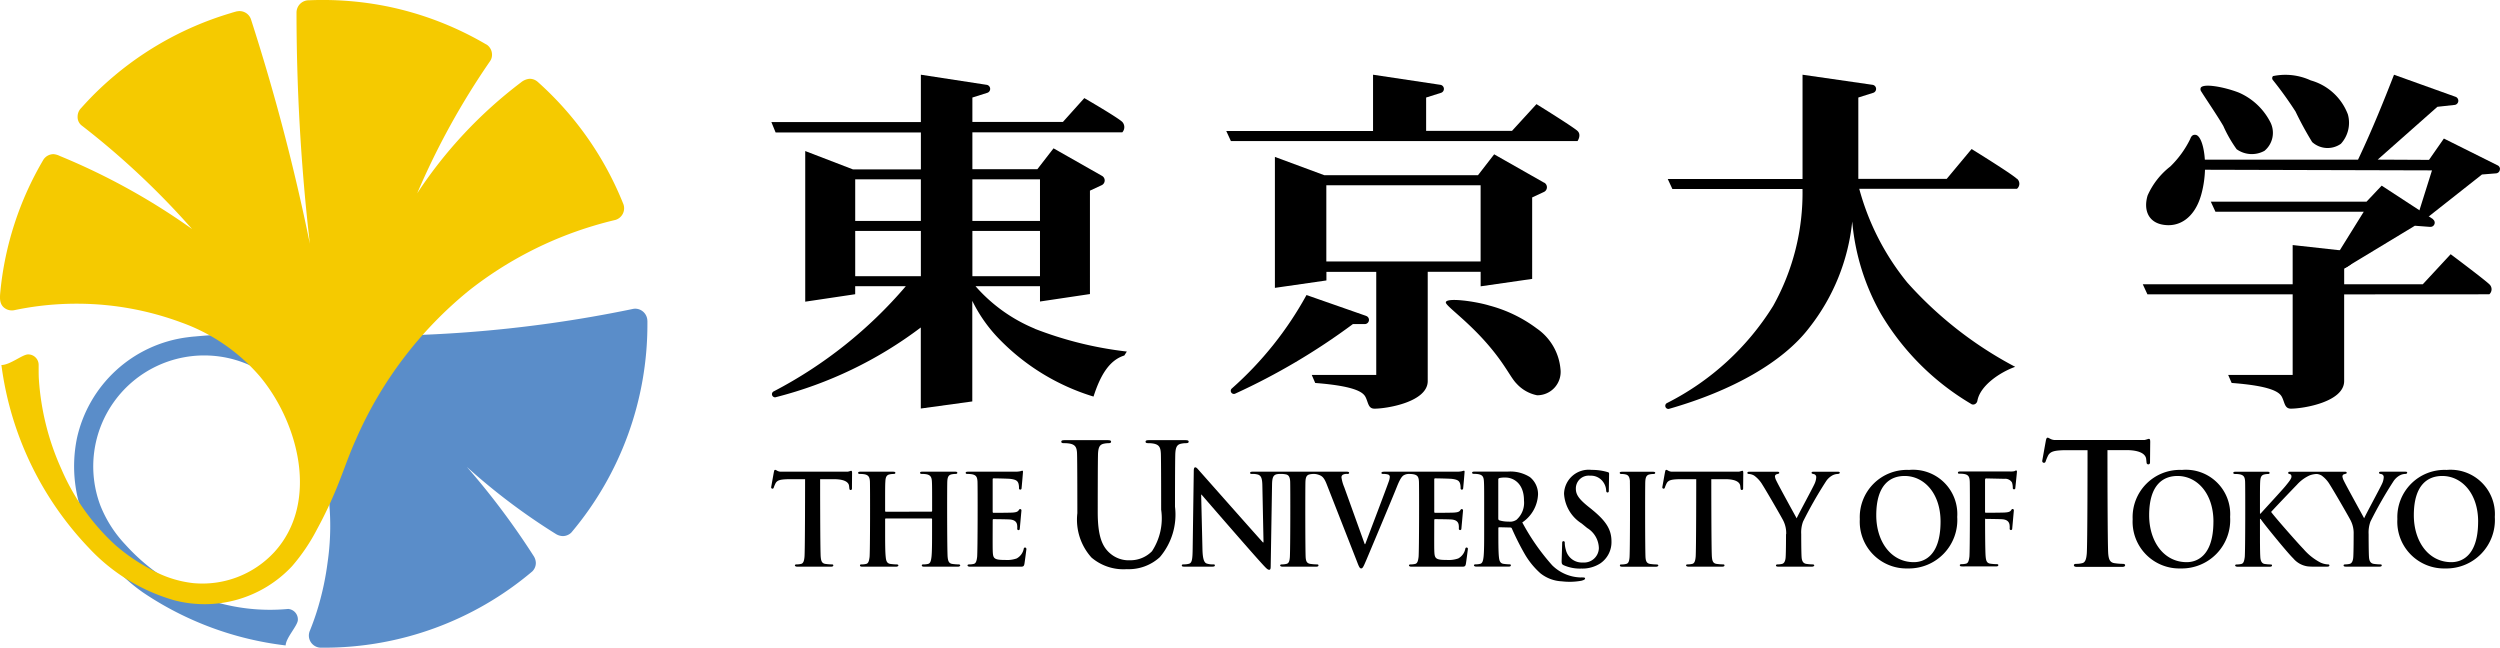 <svg xmlns="http://www.w3.org/2000/svg" xmlns:xlink="http://www.w3.org/1999/xlink" width="136.42" height="35.347" viewBox="0 0 136.42 35.347">
  <defs>
    <clipPath id="clip-path">
      <rect id="長方形_1326" data-name="長方形 1326" width="136.42" height="35.347" fill="none"/>
    </clipPath>
  </defs>
  <g id="グループ_1602" data-name="グループ 1602" transform="translate(0 -0.001)">
    <g id="グループ_1601" data-name="グループ 1601" transform="translate(0 0.001)" clip-path="url(#clip-path)">
      <path id="パス_914" data-name="パス 914" d="M39.075,33.164a.672.672,0,0,0-.663-.665.709.709,0,0,0-.154.02,70.35,70.35,0,0,1-18.2,1.355,42.854,42.854,0,0,0-5.684.143c-.141.01-.281.027-.421.046a7.091,7.091,0,0,0-6.006,5.509,7.638,7.638,0,0,0,.583,4.8,8.94,8.94,0,0,0,3.053,3.633,17.6,17.6,0,0,0,7.753,2.87c.016-.416.644-1.065.666-1.379a.573.573,0,0,0-.528-.612,10.635,10.635,0,0,1-4.578-.577,11.057,11.057,0,0,1-4.32-2.949A6.686,6.686,0,0,1,9.23,43.25,6.055,6.055,0,0,1,20.11,38.033a12,12,0,0,1,1.137,2.538,13.9,13.9,0,0,1,.376,5.788,15.489,15.489,0,0,1-.506,2.4,13.781,13.781,0,0,1-.463,1.323.682.682,0,0,0-.051.254.664.664,0,0,0,.645.662l.165,0a17.57,17.57,0,0,0,11.366-4.149l.01-.008a.648.648,0,0,0,.2-.467.728.728,0,0,0-.109-.362,41.123,41.123,0,0,0-3.656-4.879A34.34,34.34,0,0,0,34.093,44.8a.757.757,0,0,0,.365.108.66.66,0,0,0,.466-.192l.019-.022a17.615,17.615,0,0,0,4.134-11.365c0-.054,0-.107,0-.161" transform="translate(-3.749 -15.655)" fill="#5a8dc9"/>
      <path id="パス_915" data-name="パス 915" d="M3.351,25.6A14.124,14.124,0,0,1,2.12,20.681c-.014-.23-.01-.537-.011-.768a.572.572,0,0,0-.572-.573c-.314,0-.988.579-1.46.579a17.772,17.772,0,0,0,4.779,9.987,10.179,10.179,0,0,0,4.65,2.85A6.529,6.529,0,0,0,15.934,30.9a10.335,10.335,0,0,0,1.375-2.036,22.469,22.469,0,0,0,1.1-2.328c.344-.844.63-1.713,1.009-2.546a21.582,21.582,0,0,1,6.2-8.156,20.511,20.511,0,0,1,6.768-3.511q.593-.179,1.2-.322a.664.664,0,0,0,.437-.845A17.753,17.753,0,0,0,29.378,4.5l-.041-.036A.659.659,0,0,0,28.9,4.3a.863.863,0,0,0-.474.2,24.381,24.381,0,0,0-5.661,6.05,41.155,41.155,0,0,1,3.983-7.22.61.61,0,0,0,.1-.344.66.66,0,0,0-.28-.543L26.5,2.407A17.637,17.637,0,0,0,21.084.341,17.831,17.831,0,0,0,16.853.016l-.012,0-.021,0a.674.674,0,0,0-.64.659,110.314,110.314,0,0,0,.729,12.629A113.967,113.967,0,0,0,13.7,1.071.661.661,0,0,0,12.937.62l-.015,0c-.115.031-.23.062-.343.1A17.727,17.727,0,0,0,5.435,4.855c-.347.329-.677.674-1,1.035l-.023.024a.66.66,0,0,0-.177.448.588.588,0,0,0,.2.47A43.581,43.581,0,0,1,10.482,12.5,36.017,36.017,0,0,0,3.266,8.513a.95.95,0,0,0-.343-.1.659.659,0,0,0-.547.29l-.007.012a17.488,17.488,0,0,0-2.351,7.21c-.035.362-.059.733.312.936a.672.672,0,0,0,.473.061q.36-.075.724-.135a16.6,16.6,0,0,1,2.825-.213A16.4,16.4,0,0,1,9.9,17.6a10.172,10.172,0,0,1,4.263,2.919c2.133,2.538,3.272,6.895.814,9.6a5.343,5.343,0,0,1-4.45,1.7,6.089,6.089,0,0,1-2.357-.784A9.947,9.947,0,0,1,6.267,29.72,12.086,12.086,0,0,1,3.351,25.6" transform="translate(0 -0.001)" fill="#f5ca00"/>
      <path id="パス_916" data-name="パス 916" d="M152.223,31.719c0-.289,1.616-.063,2.371.167a7.532,7.532,0,0,1,2.592,1.252,3.009,3.009,0,0,1,1.292,2.207,1.275,1.275,0,0,1-1.274,1.438,2.049,2.049,0,0,1-1.113-.627c-.346-.346-.615-1.041-1.616-2.19-1.132-1.3-2.252-2.056-2.252-2.247" transform="translate(-73.327 -15.214)"/>
      <path id="パス_917" data-name="パス 917" d="M140.013,10.924l0-1.818.8-.253,0,0a.225.225,0,0,0-.024-.441v0l-3.673-.551v3.07h-8.01l.253.549h18.916s.228-.33,0-.549-2.241-1.465-2.241-1.465L144.7,10.924Z" transform="translate(-62.192 -3.784)"/>
      <path id="パス_918" data-name="パス 918" d="M136.969,32.2v0l-3.255-1.139a19.008,19.008,0,0,1-4.069,5.095l0,0a.167.167,0,0,0-.064.13.171.171,0,0,0,.234.16h0l0,0h0a35.582,35.582,0,0,0,6.431-3.8l.648,0a.229.229,0,0,0,.229-.23.226.226,0,0,0-.162-.216" transform="translate(-62.421 -14.962)"/>
      <path id="パス_919" data-name="パス 919" d="M194.514,13.543c-.3-.286-2.474-1.627-2.474-1.627l-1.356,1.627h-4.825l0-4.437.8-.253,0,0a.225.225,0,0,0-.024-.441v0l-3.82-.551v5.689h-7.356l.254.548h7.1a12.633,12.633,0,0,1-1.6,6.375,14.52,14.52,0,0,1-5.785,5.3l0,0-.031.017v0a.17.17,0,0,0,.1.309.173.173,0,0,0,.05-.01v0c3.443-.987,6.209-2.548,7.64-4.43a11.21,11.21,0,0,0,2.339-5.788,12.389,12.389,0,0,0,1.564,5.035,13.972,13.972,0,0,0,4.906,4.907l.046.03a.236.236,0,0,0,.086.017.221.221,0,0,0,.127-.044.254.254,0,0,0,.1-.157c.147-.834,1.232-1.561,2.064-1.858a21.016,21.016,0,0,1-5.889-4.6,13.77,13.77,0,0,1-2.621-5.116h8.609a.359.359,0,0,0,0-.548" transform="translate(-84.454 -3.784)"/>
      <path id="パス_920" data-name="パス 920" d="M231.688,9.148a.21.21,0,0,0,.033.2c.236.38.852,1.279,1.2,1.874a7.146,7.146,0,0,0,.728,1.272,1.427,1.427,0,0,0,1.519.087,1.278,1.278,0,0,0,.339-1.524A3.486,3.486,0,0,0,233.76,9.4c-.8-.309-1.934-.514-2.072-.257" transform="translate(-111.6 -4.351)"/>
      <path id="パス_921" data-name="パス 921" d="M239.266,7.941a.159.159,0,0,0,0,.214,20.57,20.57,0,0,1,1.232,1.713,18.439,18.439,0,0,0,.908,1.667,1.256,1.256,0,0,0,1.568.094,1.7,1.7,0,0,0,.382-1.6,3.039,3.039,0,0,0-2.028-1.859,3.294,3.294,0,0,0-2.06-.234" transform="translate(-115.236 -3.783)"/>
      <path id="パス_922" data-name="パス 922" d="M228.66,14.2c.44.075.728,1.775.29,3.293-.359,1.246-1.214,1.8-2.16,1.594-.736-.164-.984-.818-.758-1.577a4.1,4.1,0,0,1,1.238-1.583,5.366,5.366,0,0,0,1.087-1.5c.045-.129.126-.257.3-.226" transform="translate(-108.842 -6.841)"/>
      <path id="パス_923" data-name="パス 923" d="M236.588,28.492V33.22c0,1.143-2.23,1.507-2.906,1.507-.348,0-.334-.336-.489-.635-.128-.25-.529-.6-2.744-.767l-.19-.437h3.519l0-4.4h-7.926l-.253-.548h8.179V25.8l3.367.373c.321.166-.07.7-.556.9v.867h4.29L242.4,26.3s1.821,1.362,2.109,1.639a.367.367,0,0,1,0,.548Z" transform="translate(-108.672 -12.428)"/>
      <path id="パス_924" data-name="パス 924" d="M248.019,13.008a.227.227,0,0,0-.127-.2v0l-.014-.007-2.921-1.457-.812,1.164-2.8-.014,3.258-2.882.913-.1a.23.23,0,0,0,.088-.442l-3.368-1.208c-.526,1.348-1.181,2.988-1.964,4.635h-8.581l-.021.549,12.638.035-.839,2.667.342.1,3.224-2.542.778-.063v0a.227.227,0,0,0,.2-.224" transform="translate(-111.599 -3.784)"/>
      <path id="パス_925" data-name="パス 925" d="M244.893,21.369l0,0-2.8-1.827-.825.873h-8.5l.253.549h8.095l-1.557,2.505c.261.055.039.517.479.6l3.866-2.339.826.062v-.006c.01,0,.019.006.028.006a.229.229,0,0,0,.229-.23.226.226,0,0,0-.1-.186" transform="translate(-112.13 -9.412)"/>
      <path id="パス_926" data-name="パス 926" d="M92.181,16.386H95.87v2.471H92.181Zm0-2.818H95.87v2.271H92.181Zm-6.394,0h3.583v2.271H85.787Zm0,2.818h3.583v2.471H85.787Zm9.8,5.333A8.732,8.732,0,0,1,92.351,19.4H95.87v.837l2.726-.407V14.187l.628-.292a.286.286,0,0,0,.025-.517h0l-2.64-1.5-.883,1.14H92.181V11.006h8.18a.422.422,0,0,0,0-.569c-.265-.255-2.072-1.3-2.072-1.3l-1.167,1.3H92.181l0-1.331.8-.253v0a.225.225,0,0,0-.023-.441v0l-3.588-.551v2.583H81.212l.232.569h7.927v2.013H85.66l-2.6-1v8.22l2.726-.407V19.4H88.55a24.112,24.112,0,0,1-7.213,5.742h0a.17.17,0,0,0-.093.151.172.172,0,0,0,.172.172.148.148,0,0,0,.05-.011v0a22.166,22.166,0,0,0,7.9-3.8v4.422l2.81-.386V20.2a8.052,8.052,0,0,0,1.458,2.074,12.064,12.064,0,0,0,5.157,3.15c.36-1.116.836-1.977,1.681-2.241l.137-.216a20.153,20.153,0,0,1-5.03-1.245" transform="translate(-39.12 -3.784)"/>
      <path id="パス_927" data-name="パス 927" d="M137.029,17.934h8.419v4.159h-8.419Zm11.882-.14v0l-2.723-1.547-.884,1.141h-8.381l-2.7-1v7.146l2.811-.405v-.467h2.719l0,5.625h-3.519l.189.437c2.216.172,2.617.517,2.745.767.154.3.141.635.489.635.675,0,2.905-.364,2.905-1.507V22.659l2.888,0v.791l2.811-.405V18.6l.628-.293a.285.285,0,0,0,.024-.517" transform="translate(-64.654 -7.826)"/>
      <path id="パス_928" data-name="パス 928" d="M94.349,51.843c.019,0,.038-.015.038-.048v-.145c0-1.041,0-1.234-.012-1.453s-.065-.343-.28-.391a1.255,1.255,0,0,0-.254-.021c-.071,0-.111-.013-.111-.062s.046-.062.137-.062h1.758c.092,0,.137.014.137.062s-.039.062-.118.062a1.084,1.084,0,0,0-.189.021c-.175.034-.228.152-.24.391-.013.219-.013,3.833.02,4.128.019.192.058.343.253.37a2.565,2.565,0,0,0,.332.027c.071,0,.1.022.1.056s-.051.068-.129.068h-1.83c-.092,0-.137-.02-.137-.068s.026-.056.105-.056a.992.992,0,0,0,.234-.027c.131-.027.163-.178.189-.377.032-.287.032-.829.032-1.46v-.6a.038.038,0,0,0-.038-.042H91.862c-.02,0-.039.007-.039.042v.6c0,.63,0,1.173.033,1.467.019.192.06.343.253.37a2.572,2.572,0,0,0,.332.027c.073,0,.105.022.105.056s-.052.068-.131.068H90.58c-.084,0-.13-.02-.13-.068s.026-.056.1-.056a1,1,0,0,0,.235-.027c.13-.027.162-.178.189-.377.032-.287.032-3.9.019-4.12s-.064-.343-.279-.391a1.255,1.255,0,0,0-.254-.021c-.071,0-.11-.013-.11-.062s.046-.062.137-.062h1.757c.091,0,.137.014.137.062s-.039.062-.117.062a1.084,1.084,0,0,0-.189.021c-.176.034-.228.152-.24.391-.013.219-.013.412-.013,1.453V51.8c0,.033.02.048.039.048Z" transform="translate(-43.523 -23.923)"/>
      <path id="パス_929" data-name="パス 929" d="M112.6,47.056c-.017-.31-.086-.457-.373-.521a1.7,1.7,0,0,0-.338-.028c-.1,0-.148-.018-.148-.082s.061-.082.19-.082h2.335c.13,0,.191.019.191.082s-.052.082-.139.082a1.252,1.252,0,0,0-.251.028c-.234.046-.3.2-.321.521-.017.292-.017,3.217-.017,3.217,0,1.326.251,1.884.676,2.249a1.552,1.552,0,0,0,1.085.375,1.653,1.653,0,0,0,1.2-.494,3.269,3.269,0,0,0,.5-2.266s0-2.789-.017-3.081c-.018-.31-.088-.457-.374-.521a1.6,1.6,0,0,0-.312-.028c-.1,0-.147-.018-.147-.082s.061-.082.182-.082h1.987c.122,0,.182.019.182.082s-.052.082-.156.082a1.252,1.252,0,0,0-.251.028c-.235.046-.3.2-.321.521-.018.292-.018,2.916-.018,2.916a3.58,3.58,0,0,1-.824,2.751,2.51,2.51,0,0,1-1.805.659,2.688,2.688,0,0,1-1.926-.632,3.084,3.084,0,0,1-.773-2.421s0-2.981-.018-3.273" transform="translate(-53.828 -22.324)"/>
      <path id="パス_930" data-name="パス 930" d="M171.087,50.2c-.013-.233-.078-.35-.222-.384a.854.854,0,0,0-.235-.028c-.065,0-.1-.013-.1-.069,0-.04.053-.054.157-.054h1.641c.083,0,.137.014.137.054,0,.055-.04.069-.106.069a1.027,1.027,0,0,0-.194.021c-.175.034-.227.152-.241.391-.013.219-.013,3.867.014,4.161.019.185.064.309.259.336a2.565,2.565,0,0,0,.332.027c.072,0,.106.022.106.056s-.053.068-.125.068H170.67c-.086,0-.131-.02-.131-.068s.025-.056.1-.056a1.014,1.014,0,0,0,.235-.027c.131-.027.169-.144.189-.343.032-.288.032-3.935.02-4.155" transform="translate(-82.144 -23.923)"/>
      <path id="パス_931" data-name="パス 931" d="M186.092,53.071a1.527,1.527,0,0,0-.15-.72c-.046-.11-.918-1.618-1.145-1.974a1.649,1.649,0,0,0-.45-.5.642.642,0,0,0-.273-.089c-.052,0-.1-.013-.1-.062s.045-.062.124-.062h1.516c.066,0,.1.021.1.062s-.046.048-.144.076a.123.123,0,0,0-.091.123.659.659,0,0,0,.078.233c.091.206,1,1.857,1.107,2.049.064-.165.886-1.673.976-1.885a.944.944,0,0,0,.091-.357.163.163,0,0,0-.138-.172c-.057-.013-.116-.027-.116-.068s.033-.062.111-.062H188.9c.07,0,.116.014.116.054s-.052.069-.122.069a.686.686,0,0,0-.288.082.991.991,0,0,0-.351.336,22.574,22.574,0,0,0-1.243,2.18,1.712,1.712,0,0,0-.1.686s0,.96.02,1.247c.013.2.071.35.266.377a2.56,2.56,0,0,0,.325.027c.07,0,.1.022.1.056s-.051.068-.136.068h-1.81c-.091,0-.143-.014-.143-.068,0-.034.032-.056.1-.056a.993.993,0,0,0,.229-.027c.129-.027.189-.178.2-.377.02-.287.02-1.247.02-1.247" transform="translate(-88.623 -23.923)"/>
      <path id="パス_932" data-name="パス 932" d="M200.215,52.295c0-1.535-.893-2.488-1.96-2.488-.748,0-1.548.439-1.548,2.145,0,1.427.8,2.558,2.051,2.558.455,0,1.457-.234,1.457-2.215m-4.406-.129a2.576,2.576,0,0,1,2.687-2.689,2.416,2.416,0,0,1,2.629,2.565,2.643,2.643,0,0,1-2.694,2.811,2.55,2.55,0,0,1-2.622-2.687" transform="translate(-94.323 -23.834)"/>
      <path id="パス_933" data-name="パス 933" d="M228.945,52.295c0-1.535-.892-2.488-1.96-2.488-.749,0-1.548.439-1.548,2.145,0,1.427.8,2.558,2.05,2.558.456,0,1.457-.234,1.457-2.215m-4.407-.129a2.577,2.577,0,0,1,2.688-2.689,2.417,2.417,0,0,1,2.63,2.565,2.644,2.644,0,0,1-2.694,2.811,2.551,2.551,0,0,1-2.624-2.687" transform="translate(-108.162 -23.834)"/>
      <path id="パス_934" data-name="パス 934" d="M239.686,49.786a.66.66,0,0,1,.273.089,1.648,1.648,0,0,1,.448.5c.229.357,1.1,1.864,1.145,1.974a1.513,1.513,0,0,1,.151.72s0,.96-.02,1.247c-.012.2-.072.35-.2.377a1,1,0,0,1-.229.027c-.07,0-.1.022-.1.056,0,.054.053.068.144.068H243.1c.085,0,.136-.02.136-.068s-.033-.056-.105-.056a2.553,2.553,0,0,1-.325-.027c-.194-.027-.253-.178-.266-.377-.02-.287-.02-1.247-.02-1.247a1.728,1.728,0,0,1,.1-.686,22.477,22.477,0,0,1,1.244-2.18.987.987,0,0,1,.351-.336.682.682,0,0,1,.287-.082c.071,0,.122-.02.122-.069s-.045-.054-.116-.054H243.2c-.078,0-.112.014-.112.062s.06.055.118.068a.163.163,0,0,1,.138.172.94.94,0,0,1-.092.357c-.092.211-.912,1.72-.976,1.885-.1-.192-1.016-1.844-1.107-2.049a.649.649,0,0,1-.078-.233.123.123,0,0,1,.091-.123c.1-.027.142-.034.142-.076s-.031-.062-.1-.062h-2.985c-.073,0-.106.014-.106.062s.027.055.086.068.091.062.091.138c0,.116-.143.287-.326.513s-1.138,1.255-1.362,1.509h-.031v-.3c0-1.041,0-1.234.012-1.453.013-.239.065-.357.242-.391a.879.879,0,0,1,.182-.021c.05,0,.089-.013.089-.062s-.046-.062-.136-.062h-1.7c-.1,0-.144.014-.144.062s.039.062.11.062a1.26,1.26,0,0,1,.255.021c.214.048.266.158.279.391s.013,3.833-.019,4.12c-.027.2-.059.35-.19.377a.992.992,0,0,1-.234.027c-.078,0-.1.022-.1.056s.046.068.13.068h1.757c.072,0,.124-.02.124-.068s-.032-.056-.084-.056a2.5,2.5,0,0,1-.318-.027c-.164-.027-.223-.178-.236-.37-.019-.294-.019-.837-.019-1.467v-.624h.031l.073.1c.136.2,1.42,1.782,1.706,2.049a1.258,1.258,0,0,0,.806.446,4.229,4.229,0,0,0,.449.014h.567c.123,0,.156-.02.156-.068s-.039-.056-.085-.056a1.084,1.084,0,0,1-.4-.1,3.12,3.12,0,0,1-.93-.74c-.253-.255-1.529-1.7-1.765-2.023.222-.247,1.205-1.276,1.407-1.481a2.079,2.079,0,0,1,.7-.515,1.242,1.242,0,0,1,.378-.075" transform="translate(-113.269 -23.923)"/>
      <path id="パス_935" data-name="パス 935" d="M256.814,52.295c0-1.535-.892-2.488-1.96-2.488-.749,0-1.549.439-1.549,2.145,0,1.427.8,2.558,2.05,2.558.457,0,1.458-.234,1.458-2.215m-4.406-.129a2.577,2.577,0,0,1,2.688-2.689,2.417,2.417,0,0,1,2.629,2.565,2.643,2.643,0,0,1-2.694,2.811,2.551,2.551,0,0,1-2.624-2.687" transform="translate(-121.587 -23.834)"/>
      <path id="パス_936" data-name="パス 936" d="M157.441,52.268a.625.625,0,0,1-.462.117,1.64,1.64,0,0,1-.5-.068c-.045-.02-.057-.048-.057-.123V50.109c0-.055.012-.083.057-.1a1.387,1.387,0,0,1,.346-.027c.384,0,1,.28,1,1.255a1.236,1.236,0,0,1-.386,1.028m3.489,3.169a2.3,2.3,0,0,1-1.563-.663,12.035,12.035,0,0,1-1.633-2.34,1.945,1.945,0,0,0,.86-1.536,1.2,1.2,0,0,0-.443-.938,1.99,1.99,0,0,0-1.2-.3h-1.811c-.1,0-.143.014-.143.062s.039.062.11.062a1.262,1.262,0,0,1,.254.021c.216.048.267.158.28.391s.013.412.013,1.453v1.208c0,.63,0,1.173-.033,1.46-.025.2-.058.35-.189.377a1,1,0,0,1-.235.027c-.078,0-.1.022-.1.056s.046.068.131.068h1.753c.084,0,.129-.02.129-.068s-.026-.056-.077-.056a2.8,2.8,0,0,1-.32-.027c-.194-.027-.234-.178-.254-.377-.031-.287-.031-.829-.031-1.466v-.1c0-.041.018-.055.051-.055l.566.014c.046,0,.094,0,.117.047a14.507,14.507,0,0,0,.7,1.392,4.26,4.26,0,0,0,.869,1.067,2.019,2.019,0,0,0,1.159.432,3.586,3.586,0,0,0,1.065-.031c.095-.026.206-.058.206-.126s-.111-.051-.224-.058" transform="translate(-74.664 -23.923)"/>
      <path id="パス_937" data-name="パス 937" d="M85.548,49.526c-.026,0-.078.026-.176.047H81.694c-.163-.013-.227-.1-.28-.1s-.059.042-.078.131c-.013.068-.146.813-.146.813h0a.132.132,0,0,0,0,.014.07.07,0,0,0,.133.03h0v0a1.863,1.863,0,0,1,.117-.277c.1-.15.254-.185.631-.2h.97s0,3.957-.033,4.244c-.019.2-.058.35-.189.377a1,1,0,0,1-.234.027c-.079,0-.1.022-.1.056s.045.068.131.068h1.842c.071,0,.123-.02.123-.068s-.032-.056-.1-.056a2.556,2.556,0,0,1-.332-.027c-.2-.027-.235-.178-.254-.37-.033-.294-.033-4.252-.033-4.252h.82c.579.015.748.2.761.38l.016.14a.069.069,0,0,0,.069.07.07.07,0,0,0,.07-.07s.006-.743.007-.835-.006-.144-.051-.144" transform="translate(-39.109 -23.834)"/>
      <path id="パス_938" data-name="パス 938" d="M179.371,49.526c-.027,0-.079.026-.177.047h-3.678c-.162-.013-.227-.1-.279-.1s-.059.042-.078.131c-.013.068-.146.813-.146.813h0a.045.045,0,0,0,0,.014.07.07,0,0,0,.07.07.067.067,0,0,0,.062-.041h0l0,0a1.844,1.844,0,0,1,.117-.277c.1-.15.254-.185.632-.2h.97s0,3.957-.032,4.244c-.019.2-.059.35-.189.377a.99.99,0,0,1-.233.027c-.078,0-.1.022-.1.056s.045.068.13.068h1.842c.072,0,.123-.02.123-.068s-.032-.056-.1-.056a2.542,2.542,0,0,1-.332-.027c-.2-.027-.235-.178-.253-.37-.034-.294-.034-4.252-.034-4.252h.82c.579.015.748.2.761.38l.016.14a.07.07,0,1,0,.14,0s.007-.743.008-.835-.007-.144-.051-.144" transform="translate(-84.304 -23.834)"/>
      <path id="パス_939" data-name="パス 939" d="M220.823,46.146c-.035,0-.1.035-.235.063h-4.911c-.216-.018-.3-.128-.373-.128-.052,0-.078.055-.1.174-.017.09-.195,1.085-.195,1.085h0a.058.058,0,0,0,0,.019.094.094,0,0,0,.094.094.092.092,0,0,0,.084-.054h0v0l0,0a2.462,2.462,0,0,1,.156-.371c.132-.2.338-.246.843-.264h1.295s0,5.283-.044,5.665c-.025.266-.077.467-.251.5a1.268,1.268,0,0,1-.312.037c-.1,0-.138.029-.138.074,0,.064.06.092.173.092h2.459c.095,0,.164-.027.164-.092,0-.046-.044-.074-.138-.074a3.263,3.263,0,0,1-.444-.037c-.26-.036-.313-.237-.338-.493-.044-.393-.044-5.676-.044-5.676h1.1c.772.019,1,.269,1.015.507l.02.187a.094.094,0,0,0,.187,0s.009-.992.011-1.115-.009-.192-.069-.192" transform="translate(-103.568 -22.198)"/>
      <path id="パス_940" data-name="パス 940" d="M104.977,53.817a.07.07,0,0,0-.138-.013.765.765,0,0,1-.39.543,1.575,1.575,0,0,1-.613.082c-.663,0-.68-.085-.693-.559-.007-.2,0-1.6,0-1.6,0-.04.007-.068.038-.068.157,0,.8.007.925.02.241.029.332.131.365.267a.985.985,0,0,1,.01.242.071.071,0,0,0,.071.07.069.069,0,0,0,.068-.062h0v-.008l.091-1h0a.053.053,0,0,0,0-.009.07.07,0,0,0-.07-.07.069.069,0,0,0-.058.032l-.007.01h0a.4.4,0,0,1-.035.049c-.06.068-.157.089-.313.1s-.9.014-1.041.014c-.039,0-.046-.029-.046-.077V50.044c0-.047.013-.068.046-.068.13,0,.814.014.924.029.325.04.39.123.436.247a.86.86,0,0,1,.03.272.07.07,0,0,0,.139.009c.012-.094.079-.868.079-.913s-.007-.061-.039-.061a.516.516,0,0,0-.1.027,1.309,1.309,0,0,1-.28.026h-2.564c-.1,0-.143.014-.143.062s.039.062.111.062a1.254,1.254,0,0,1,.253.021c.215.048.266.158.28.391s.012,3.833-.02,4.12c-.026.2-.059.35-.189.377a1,1,0,0,1-.235.027c-.078,0-.1.022-.1.056s.046.068.131.068h2.623c.247,0,.32.023.351-.159.024-.137.109-.807.109-.807h0a.115.115,0,0,0,0-.013" transform="translate(-48.973 -23.873)"/>
      <path id="パス_941" data-name="パス 941" d="M136.831,49.567a1.252,1.252,0,0,1,.254.021c.215.048.266.158.28.391s.012,3.833-.02,4.12c-.026.2-.059.35-.189.377a1,1,0,0,1-.235.027c-.079,0-.1.022-.1.056s.047.068.131.068h2.623c.248,0,.321.023.352-.159.024-.137.109-.807.109-.807h0a.122.122,0,0,0,0-.013.07.07,0,0,0-.138-.013.765.765,0,0,1-.39.543,1.573,1.573,0,0,1-.613.082c-.663,0-.68-.085-.694-.559-.007-.2,0-1.6,0-1.6,0-.04.007-.068.039-.068.157,0,.8.007.925.02.242.029.333.131.365.267a.939.939,0,0,1,.011.242.07.07,0,0,0,.139.008h0v-.008l.091-1h0l0-.009a.07.07,0,0,0-.07-.07.069.069,0,0,0-.058.032l-.007.01h0a.349.349,0,0,1-.035.049c-.059.068-.157.089-.313.1s-.9.014-1.041.014c-.04,0-.047-.029-.047-.077V49.875c0-.047.013-.068.047-.068.13,0,.813.014.923.029.327.04.392.123.437.247a.861.861,0,0,1,.03.272.07.07,0,0,0,.07.07.07.07,0,0,0,.069-.061c.012-.094.079-.868.079-.913s-.008-.061-.04-.061a.526.526,0,0,0-.1.027,1.305,1.305,0,0,1-.28.026H135.5c-.123,0-.181.014-.181.068s.052.055.11.055a.82.82,0,0,1,.26.034.131.131,0,0,1,.085.131.883.883,0,0,1-.058.253c-.158.453-1,2.66-1.283,3.414h-.026l-1.12-3.112a2.138,2.138,0,0,1-.149-.528.164.164,0,0,1,.065-.144.442.442,0,0,1,.253-.048c.058,0,.1-.013.1-.062s-.072-.062-.15-.062h-5.083c-.1,0-.169.007-.169.062s.026.062.1.062a1,1,0,0,1,.345.041c.156.068.216.2.222.616l.063,3.08h-.031c-.111-.11-3.373-3.8-3.451-3.886-.11-.123-.17-.211-.242-.211s-.083.095-.083.233l-.059,4.178c-.007.6-.033.8-.2.85a1.057,1.057,0,0,1-.293.034c-.065,0-.1.015-.1.056,0,.062.059.068.144.068h1.51c.091,0,.15-.014.15-.068s-.039-.056-.111-.056a.97.97,0,0,1-.338-.048c-.13-.048-.214-.225-.228-.76l-.071-3h.019c.117.131,3.061,3.54,3.47,3.952.072.075.15.151.221.151s.085-.063.085-.213l.073-4.414c.005-.385.058-.528.239-.583a.981.981,0,0,1,.238-.021,1.305,1.305,0,0,1,.291.028c.144.033.208.15.221.384s.012,3.867-.019,4.155c-.019.2-.058.316-.189.343a1.008,1.008,0,0,1-.234.027c-.078,0-.105.022-.105.056s.046.068.131.068h1.836c.072,0,.124-.02.124-.068s-.034-.056-.106-.056a2.564,2.564,0,0,1-.331-.027c-.2-.027-.242-.152-.26-.336-.026-.294-.026-3.942-.013-4.161.013-.239.066-.357.241-.391a1.026,1.026,0,0,1,.2-.021.72.72,0,0,1,.219.028c.234.067.344.145.494.521l1.641,4.189c.123.322.162.418.247.418s.13-.11.3-.507c.144-.343,1.393-3.306,1.647-3.949.175-.439.274-.555.357-.617a.548.548,0,0,1,.32-.082" transform="translate(-59.936 -23.704)"/>
      <path id="パス_942" data-name="パス 942" d="M207.663,52.19c.157,0,.8.007.925.02.242.028.331.138.364.275a.959.959,0,0,1,.01.242.071.071,0,0,0,.07.07.07.07,0,0,0,.069-.062h0v-.008l.09-1h0v-.009a.07.07,0,0,0-.069-.07.066.066,0,0,0-.057.032l-.007.01h0a.359.359,0,0,1-.035.049c-.059.068-.156.089-.311.1s-.9.014-1.048.014c-.038,0-.045-.022-.045-.062V50.079c0-.075.02-.1.058-.1l1,.022a.429.429,0,0,1,.412.2.948.948,0,0,1,.044.3.069.069,0,0,0,.138.011h0a.045.045,0,0,0,0-.011h0s.089-.849.089-.894-.02-.061-.047-.061-.064.027-.1.04a1,1,0,0,1-.267.013H206.29c-.1,0-.151.014-.151.068s.046.055.111.055a1.25,1.25,0,0,1,.254.021c.215.048.266.158.28.391s.013,3.833-.019,4.12c-.027.2-.059.35-.188.377a1.015,1.015,0,0,1-.235.027c-.072,0-.1.022-.1.056,0,.054.046.068.137.068H208.2c.1,0,.143-.02.143-.068s-.026-.056-.111-.056a2.551,2.551,0,0,1-.325-.027c-.2-.027-.234-.178-.254-.377-.032-.287-.032-2.015-.032-2.015,0-.047.012-.062.045-.062" transform="translate(-99.299 -23.873)"/>
      <path id="パス_943" data-name="パス 943" d="M166.059,51.632l-.182-.145c-.54-.433-.69-.673-.69-.989a.7.7,0,0,1,.775-.706.817.817,0,0,1,.711.336.868.868,0,0,1,.168.454.282.282,0,0,0,.008.069.077.077,0,0,0,.007.022v0a.075.075,0,0,0,.019.021h0a.073.073,0,0,0,.04.015.07.07,0,0,0,.07-.07l.015-.914c0-.023,0-.04,0-.051,0-.049-.032-.069-.091-.082a3,3,0,0,0-.866-.117,1.345,1.345,0,0,0-1.5,1.3,2.059,2.059,0,0,0,.963,1.626l.3.246a1.319,1.319,0,0,1,.637,1.1.808.808,0,0,1-.871.782.9.9,0,0,1-.931-.692,1.527,1.527,0,0,1-.059-.349.314.314,0,0,0,0-.054h0a.07.07,0,1,0-.14,0l-.031,1.014c0,.151.019.186.124.234a2.165,2.165,0,0,0,.95.177,1.812,1.812,0,0,0,1.035-.281,1.4,1.4,0,0,0,.611-1.193c0-.651-.285-1.111-1.067-1.747" transform="translate(-79.196 -23.834)"/>
    </g>
  </g>
</svg>
